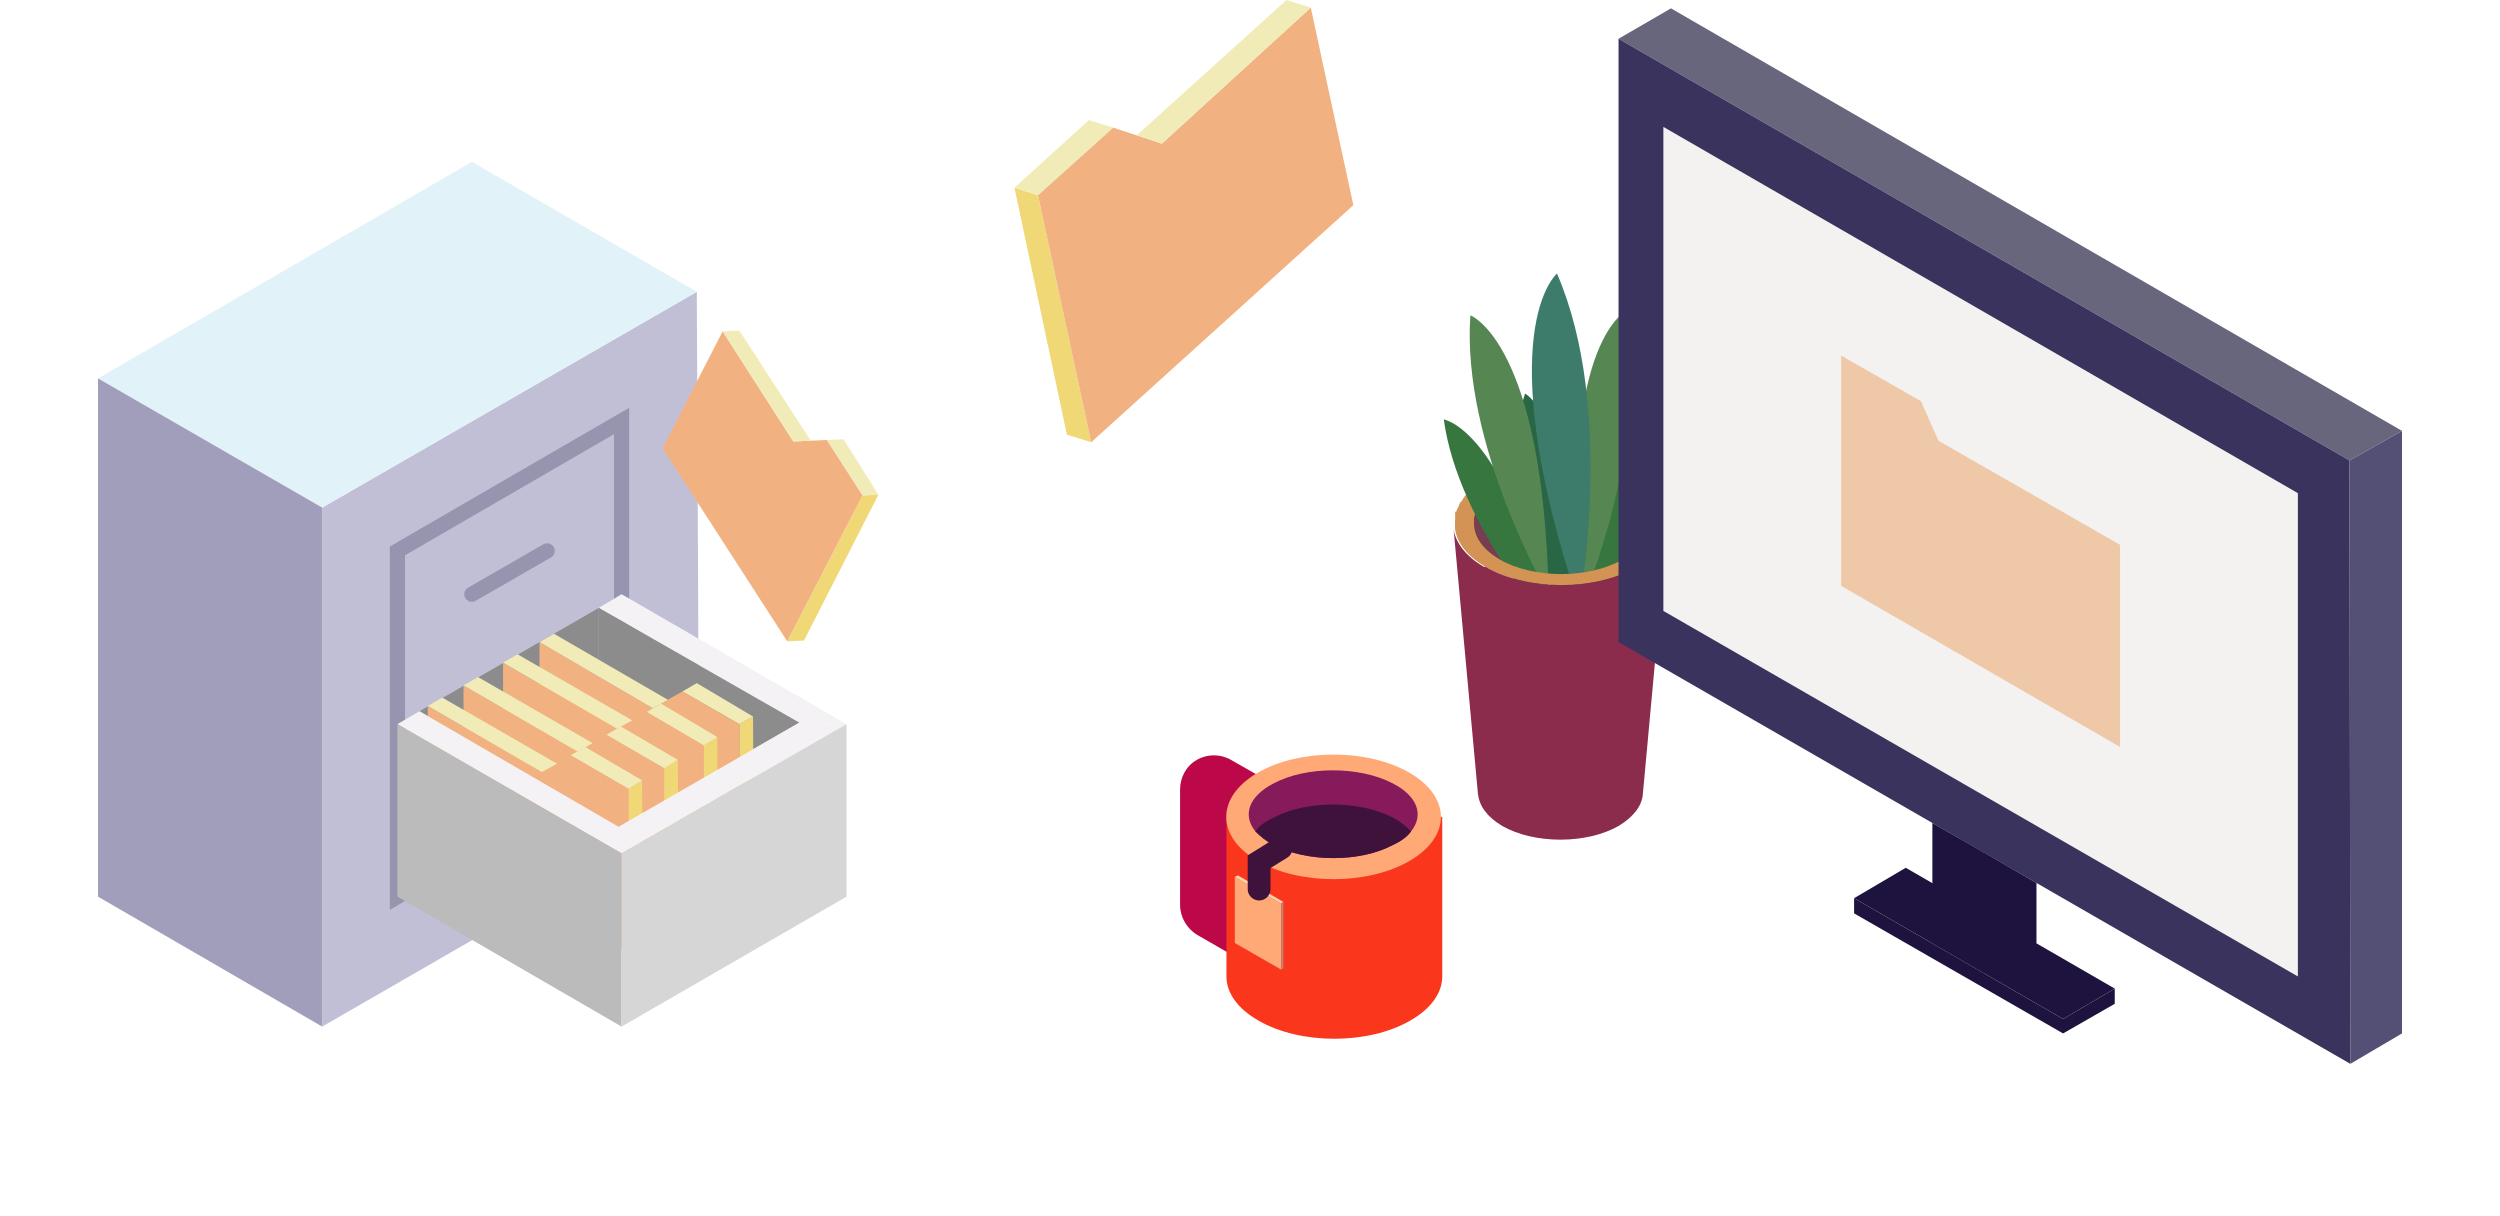 <?xml version="1.0" encoding="UTF-8"?> <svg xmlns="http://www.w3.org/2000/svg" version="1.1" viewBox="0 0 329 160"><defs><style> .cls-1 { stroke: #9694af; stroke-width: 2px; } .cls-1, .cls-2 { fill: none; stroke-linecap: round; stroke-miterlimit: 10; } .cls-3 { fill: #d6d6d6; } .cls-4 { fill: #1e133f; } .cls-2 { stroke: #3f123c; stroke-width: 3px; } .cls-5 { fill: #296646; } .cls-6 { fill: #fa361c; } .cls-7 { fill: #f4f2f4; } .cls-8 { fill: #568753; } .cls-9 { fill: #c1bfd6; } .cls-10 { fill: #f1d876; } .cls-11 { fill: #8c2c4c; } .cls-12 { fill: #f1b181; } .cls-13 { fill: #f1ecb7; } .cls-14 { fill: #68667d; } .cls-15 { fill: #bbb; } .cls-16 { fill: #f9d6af; } .cls-17 { fill: #ffa977; } .cls-18 { fill: #544f74; } .cls-19 { fill: #efc8a8; } .cls-20 { fill: #e1f2f9; } .cls-21 { fill: #871a5b; } .cls-22 { fill: #39335d; } .cls-23 { fill: #f3f2f0; } .cls-24 { fill: #8c8c8c; } .cls-25 { fill: #773d50; } .cls-26 { fill: #c97d6b; } .cls-27 { fill: #a09ebb; } .cls-28 { fill: #bc0849; } .cls-29 { fill: #d39354; } .cls-30 { fill: #37773f; } .cls-31 { fill: #3f123c; } .cls-32 { fill: #3d7c6b; } </style></defs><g><g id="Layer_1"><g><g><path class="cls-11" d="M194.5,63.8c-.1,0-.2.2-.3.2,0,0,.2-.2.3-.2Z"></path><path class="cls-11" d="M216.7,64c0,0-.2-.2-.3-.2.1,0,.2.2.3.2Z"></path><path class="cls-11" d="M217.6,64.8c0,0-.2-.2-.3-.3.1,0,.2.2.3.3Z"></path><path class="cls-11" d="M193.6,64.5c-.1,0-.2.2-.3.3,0,0,.2-.2.3-.3Z"></path><path class="cls-11" d="M219.4,68c0,0,0-.2,0-.3,0,0,0,.2,0,.3Z"></path><path class="cls-11" d="M219.5,68.8c0,0,0-.1,0-.2,0,0,0,.1,0,.2Z"></path><path class="cls-11" d="M218.3,65.6c0-.1-.2-.2-.2-.3,0,.1.2.2.2.3Z"></path><path class="cls-11" d="M192.3,66c0,.1-.1.2-.2.3,0-.1.1-.2.2-.3Z"></path><path class="cls-11" d="M219.2,67.2c0-.1,0-.2-.1-.3,0,.1,0,.2.1.3Z"></path><path class="cls-11" d="M218.8,66.4c0-.1-.1-.2-.2-.3,0,.1.1.2.2.3Z"></path><path class="cls-11" d="M192.9,65.3c0,.1-.2.2-.2.3,0-.1.2-.2.2-.3Z"></path><path class="cls-11" d="M191.6,67.7c0,0,0,.2,0,.3,0,0,0-.2,0-.3Z"></path><path class="cls-11" d="M191.4,68.6c0,0,0,.1,0,.2,0,0,0-.1,0-.2Z"></path><path class="cls-11" d="M191.9,66.9c0,.1,0,.2-.1.3,0-.1,0-.2.1-.3Z"></path><path class="cls-29" d="M218.6,66c-.1-.2-.2-.3-.3-.5.1.2.2.3.3.5Z"></path><path class="cls-29" d="M192.1,66.4c0,.2-.2.3-.2.5,0-.2.2-.3.2-.5Z"></path><path class="cls-29" d="M191.5,69.7c0-.3,0-.6,0-.8,0,.3,0,.6,0,.8h0Z"></path><path class="cls-29" d="M219.5,68.6c0-.2,0-.4,0-.6,0,.2,0,.4,0,.6Z"></path><path class="cls-29" d="M194.5,63.8c.3-.2.7-.5,1-.7,2.7-1.6,6.3-2.4,9.9-2.4-3.6,0-7.2.8-9.9,2.4-.4.2-.7.4-1,.7Z"></path><path class="cls-29" d="M219.3,67.7c0-.2,0-.4-.2-.5,0,.2.1.4.2.5Z"></path><path class="cls-29" d="M219,66.9c0-.2-.2-.3-.2-.5,0,.2.2.3.2.5Z"></path><path class="cls-29" d="M219.5,68.8c0,.3,0,.6,0,.8h0c0-.3,0-.6,0-.8Z"></path><path class="cls-29" d="M218,65.3c-.1-.2-.3-.3-.4-.5.2.2.3.3.4.5Z"></path><path class="cls-29" d="M210.7,61.4c-1.7-.4-3.5-.6-5.3-.6,1.8,0,3.6.2,5.3.6Z"></path><path class="cls-29" d="M217.3,64.5c-.2-.2-.4-.3-.6-.5.2.2.4.3.6.5Z"></path><path class="cls-29" d="M194.2,64c-.2.2-.4.3-.6.5.2-.2.4-.3.6-.5Z"></path><path class="cls-29" d="M193.3,64.8c-.2.2-.3.3-.4.5.1-.2.3-.3.4-.5Z"></path><path class="cls-29" d="M192.6,65.6c-.1.2-.2.3-.3.5.1-.2.2-.3.3-.5Z"></path><path class="cls-29" d="M191.7,67.2c0,.2-.1.4-.2.5,0-.2,0-.4.2-.5Z"></path><path class="cls-29" d="M191.5,68c0,.2,0,.4,0,.6,0-.2,0-.4,0-.6Z"></path><path class="cls-29" d="M216.4,63.8c-.3-.2-.7-.5-1-.7.4.2.7.4,1,.7Z"></path><path class="cls-29" d="M213.2,62.1c-.8-.3-1.6-.5-2.4-.7.8.2,1.7.4,2.4.7Z"></path><path class="cls-29" d="M215.4,63.1c-.7-.4-1.4-.7-2.2-1,.8.3,1.5.6,2.2,1Z"></path><path class="cls-29" d="M215.4,74.6c-5.5,3.2-14.4,3.2-19.9,0-2.4-1.4-3.7-3.1-4-4.9h0c0-.3,0-.6,0-.8,0,0,0-.1,0-.2,0-.2,0-.4,0-.6,0,0,0-.2,0-.3,0-.2,0-.4.2-.5,0-.1,0-.2.1-.3,0-.2.2-.3.2-.5,0-.1.1-.2.2-.3.1-.2.2-.3.3-.5,0-.1.2-.2.2-.3.1-.2.3-.3.4-.5,0,0,.2-.2.3-.3.2-.2.4-.3.6-.5,0,0,.2-.2.3-.2.3-.2.7-.5,1-.7,2.7-1.6,6.3-2.4,9.9-2.4s3.6.2,5.3.6c.8.2,1.7.4,2.4.7.8.3,1.5.6,2.2,1,.4.2.7.4,1,.7.1,0,.2.2.3.2.2.2.4.3.6.5.1,0,.2.2.3.3.2.2.3.3.4.5,0,.1.2.2.2.3.1.2.2.3.3.5,0,.1.1.2.2.3,0,.2.2.3.2.5,0,.1,0,.2.1.3,0,.2.1.4.2.5,0,0,0,.2,0,.3,0,.2,0,.4,0,.6,0,0,0,.1,0,.2,0,.3,0,.6,0,.8h0c-.3,1.8-1.7,3.6-4,4.9h0Z"></path><path class="cls-25" d="M197.3,73.6c4.5,2.6,11.8,2.6,16.3,0,4.5-2.6,4.5-6.8,0-9.4-4.5-2.6-11.8-2.6-16.3,0-4.5,2.6-4.5,6.8,0,9.4Z"></path><g><path class="cls-30" d="M208.4,83.5s10.6-15.4,10.6-29.4c0,0-8.1,2.3-10.6,29.4Z"></path><path class="cls-5" d="M206.5,82.6s-9.6-19.8-5.8-30.8c0,0,7.1,3.5,5.8,30.8Z"></path><path class="cls-8" d="M208.4,78.8s8.9-21,5.5-37.8c0,0-9.1,4.7-5.5,37.8Z"></path><path class="cls-32" d="M207.8,79.7s4.9-25.7-2.9-43.7c0,0-9.1,7.5,2.9,43.7Z"></path><path class="cls-30" d="M204.4,83s-12.5-13.9-14.4-27.8c0,0,8.3,1.2,14.4,27.8Z"></path><path class="cls-8" d="M203.8,78.3s-11.5-19.7-10.3-36.8c0,0,9.6,3.5,10.3,36.8Z"></path></g><path class="cls-29" d="M194,68.5c-.2,1.8.9,3.7,3.3,5.1,4.5,2.6,11.8,2.6,16.3,0,2.4-1.4,3.5-3.3,3.4-5.1h2.6c.2,2.2-1.2,4.4-4.1,6.1-5.5,3.2-14.4,3.2-19.9,0-2.9-1.7-4.3-3.9-4.1-6.1h2.6s0,0,0,0Z"></path><path class="cls-11" d="M195.5,74.6c5.5,3.2,14.4,3.2,19.9,0,2.4-1.4,3.7-3.1,4-4.9l-3.2,34.8c-.1,1.5-1.2,3-3.2,4.2-4.2,2.4-11.1,2.4-15.3,0-2-1.2-3-2.6-3.2-4.2l-3.2-34.8c.3,1.8,1.7,3.6,4,4.9h0Z"></path></g><g><polygon class="cls-9" points="42.4 135.1 92 106.5 91.7 38.4 42.4 66.8 42.4 135.1"></polygon><polygon class="cls-20" points="91.7 38.4 62.1 21.3 12.9 49.8 42.4 66.8 91.7 38.4"></polygon><polygon class="cls-27" points="42.4 66.8 42.4 135.1 12.9 118 12.9 49.8 42.4 66.8"></polygon><polygon class="cls-1" points="52.3 118 52.3 72.5 81.8 55.4 81.8 100.9 52.3 118"></polygon><polygon class="cls-24" points="78.8 80 55.2 93.6 78.8 107.2 78.8 80"></polygon><polygon class="cls-7" points="81.8 78.2 111.4 95.3 105.2 95.1 78.8 80 81.8 78.2"></polygon><polygon class="cls-24" points="78.8 80 78.8 107.2 81.4 108.8 105.2 95.1 78.8 80"></polygon><g><polygon class="cls-10" points="115.6 65.1 113.5 65.2 103.6 84.4 105.8 84.3 115.6 65.1"></polygon><polygon class="cls-13" points="113.5 65.2 108.8 57.9 111 57.8 115.6 65.1 113.5 65.2"></polygon><polygon class="cls-12" points="103.6 84.4 113.5 65.2 108.8 57.9 104.4 58.1 95.1 43.6 87.2 59 103.6 84.4"></polygon><polygon class="cls-13" points="104.4 58.1 95.1 43.6 97.3 43.5 106.7 58 104.4 58.1"></polygon></g><g><polygon class="cls-10" points="99.1 94.3 97.3 95.3 97.3 117.1 99.2 116 99.1 94.3"></polygon><polygon class="cls-13" points="97.3 95.3 89.8 91 91.7 89.9 99.1 94.3 97.3 95.3"></polygon><polygon class="cls-12" points="97.3 117.1 97.3 95.3 89.8 91 85.9 93.2 71 84.5 71 101.9 97.3 117.1"></polygon><polygon class="cls-13" points="85.9 93.2 71 84.5 72.9 83.4 87.9 92.1 85.9 93.2"></polygon></g><g><polygon class="cls-10" points="94.4 97 92.6 98.1 92.6 119.8 94.5 118.7 94.4 97"></polygon><polygon class="cls-13" points="92.6 98.1 85.1 93.7 87 92.6 94.4 97 92.6 98.1"></polygon><polygon class="cls-12" points="92.6 119.8 92.6 98.1 85.1 93.7 81.2 95.9 66.2 87.2 66.2 104.6 92.6 119.8"></polygon><polygon class="cls-13" points="81.2 95.9 66.2 87.2 68.1 86.1 83.2 94.8 81.2 95.9"></polygon></g><g><polygon class="cls-10" points="89.2 100 87.4 101.1 87.4 122.8 89.3 121.7 89.2 100"></polygon><polygon class="cls-13" points="87.4 101.1 79.8 96.7 81.7 95.6 89.2 100 87.4 101.1"></polygon><polygon class="cls-12" points="87.4 122.8 87.4 101.1 79.8 96.7 76 98.9 61 90.2 61 107.6 87.4 122.8"></polygon><polygon class="cls-13" points="76 98.9 61 90.2 62.9 89.1 78 97.8 76 98.9"></polygon></g><g><polygon class="cls-10" points="84.5 102.7 82.7 103.8 82.7 125.5 84.6 124.4 84.5 102.7"></polygon><polygon class="cls-13" points="82.7 103.8 75.1 99.4 77 98.3 84.5 102.7 82.7 103.8"></polygon><polygon class="cls-12" points="82.7 125.5 82.7 103.8 75.1 99.4 71.3 101.6 56.3 92.9 56.3 110.3 82.7 125.5"></polygon><polygon class="cls-13" points="71.3 101.6 56.3 92.9 58.2 91.8 73.3 100.5 71.3 101.6"></polygon></g><polygon class="cls-7" points="55.2 93.6 81.4 108.8 105.2 95.1 111.4 95.3 81.8 112.3 52.3 95.3 55.2 93.6"></polygon><polygon class="cls-15" points="52.3 95.3 81.8 112.3 81.8 135.1 52.3 118 52.3 95.3"></polygon><polygon class="cls-3" points="81.8 112.3 111.4 95.3 111.4 118 81.8 135.1 81.8 112.3"></polygon><line class="cls-1" x1="72" y1="72.5" x2="62.1" y2="78.2"></line></g><g><polygon class="cls-14" points="316.1 56.7 309.2 60.6 213 5.1 219.9 1.1 316.1 56.7"></polygon><polygon class="cls-22" points="213 5.1 213 84.5 309.3 140 309.2 60.6 213 5.1"></polygon><polygon class="cls-23" points="218.9 16.7 218.9 80.4 302.4 128.5 302.4 64.9 218.9 16.7"></polygon><polygon class="cls-18" points="316.1 56.7 316.1 136 309.3 140 309.2 60.6 316.1 56.7"></polygon><polygon class="cls-4" points="278.3 130.1 271.5 134.1 244 118.2 250.8 114.2 278.3 130.1"></polygon><polygon class="cls-4" points="261.1 112.2 268 116.2 268 124.1 261.2 128.1 254.3 124.1 254.3 108.3 261.1 112.2"></polygon><polygon class="cls-4" points="278.3 132.1 271.5 136 244 120.2 244 118.2 271.5 134.1 278.3 130.1 278.3 132.1"></polygon><polygon class="cls-19" points="242.3 77.1 242.3 46.8 252.8 52.8 255.1 58 279 71.7 279 98.3 242.3 77.1"></polygon></g><g><polygon class="cls-10" points="133.5 24.7 136.6 25.7 143.6 58.2 140.4 57.2 133.5 24.7"></polygon><polygon class="cls-13" points="136.6 25.7 146.5 16.8 143.3 15.8 133.5 24.7 136.6 25.7"></polygon><polygon class="cls-12" points="143.6 58.2 136.6 25.7 146.5 16.8 152.9 18.9 172.5 1 178.1 27 143.6 58.2"></polygon><polygon class="cls-13" points="152.9 18.9 172.5 1 169.3 0 149.6 17.8 152.9 18.9"></polygon></g><g><g><path class="cls-28" d="M169.7,104.4l-7.7-4.4c-1.4-.8-3.1-.8-4.5,0h0c-1.4.8-2.2,2.3-2.2,3.9v15.2c0,1.6.9,3.1,2.2,3.9l6.6,3.8c1.4.8,3.1.8,4.5,0l1.1-.6c1.4-.8,2.2-2.3,2.2-3.9v-14c0-1.6-.9-3.1-2.2-3.9h0Z"></path><path class="cls-6" d="M189.7,107.5h-28.3v21h0c0,2.1,1.4,4.2,4.2,5.8,5.5,3.2,14.5,3.2,20,0,2.8-1.6,4.2-3.7,4.2-5.8h0v-21Z"></path><path class="cls-17" d="M185.5,113.3c-5.5,3.2-14.5,3.2-20,0s-5.5-8.4,0-11.6c5.5-3.2,14.5-3.2,20,0,5.5,3.2,5.5,8.4,0,11.6Z"></path><path class="cls-21" d="M185.7,109.4c-.5.7-1.3,1.3-2.4,1.8-4.3,2.3-11.3,2.3-15.7,0-1-.5-1.8-1.2-2.4-1.8-1.7-2.1-.9-4.6,2.4-6.3,4.3-2.3,11.3-2.3,15.7,0,3.3,1.7,4.1,4.2,2.4,6.3h0Z"></path><path class="cls-31" d="M185.7,109.4c-.5.7-1.3,1.3-2.4,1.8-4.3,2.3-11.3,2.3-15.7,0-1-.5-1.8-1.2-2.4-1.8.5-.7,1.3-1.3,2.4-1.8,4.3-2.3,11.3-2.3,15.7,0,1,.5,1.8,1.2,2.4,1.8h0Z"></path></g><g><polygon class="cls-17" points="168.6 127.6 168.6 118.9 162.5 115.4 162.5 124.1 168.6 127.6"></polygon><polygon class="cls-16" points="168.6 118.9 168.9 118.7 162.9 115.2 162.5 115.4 168.6 118.9"></polygon><polygon class="cls-26" points="168.6 127.6 168.9 127.4 168.9 118.7 168.6 118.9 168.6 127.6"></polygon></g><polyline class="cls-2" points="165.7 117 165.7 113.4 168.6 111.6"></polyline></g></g></g></g></svg> 